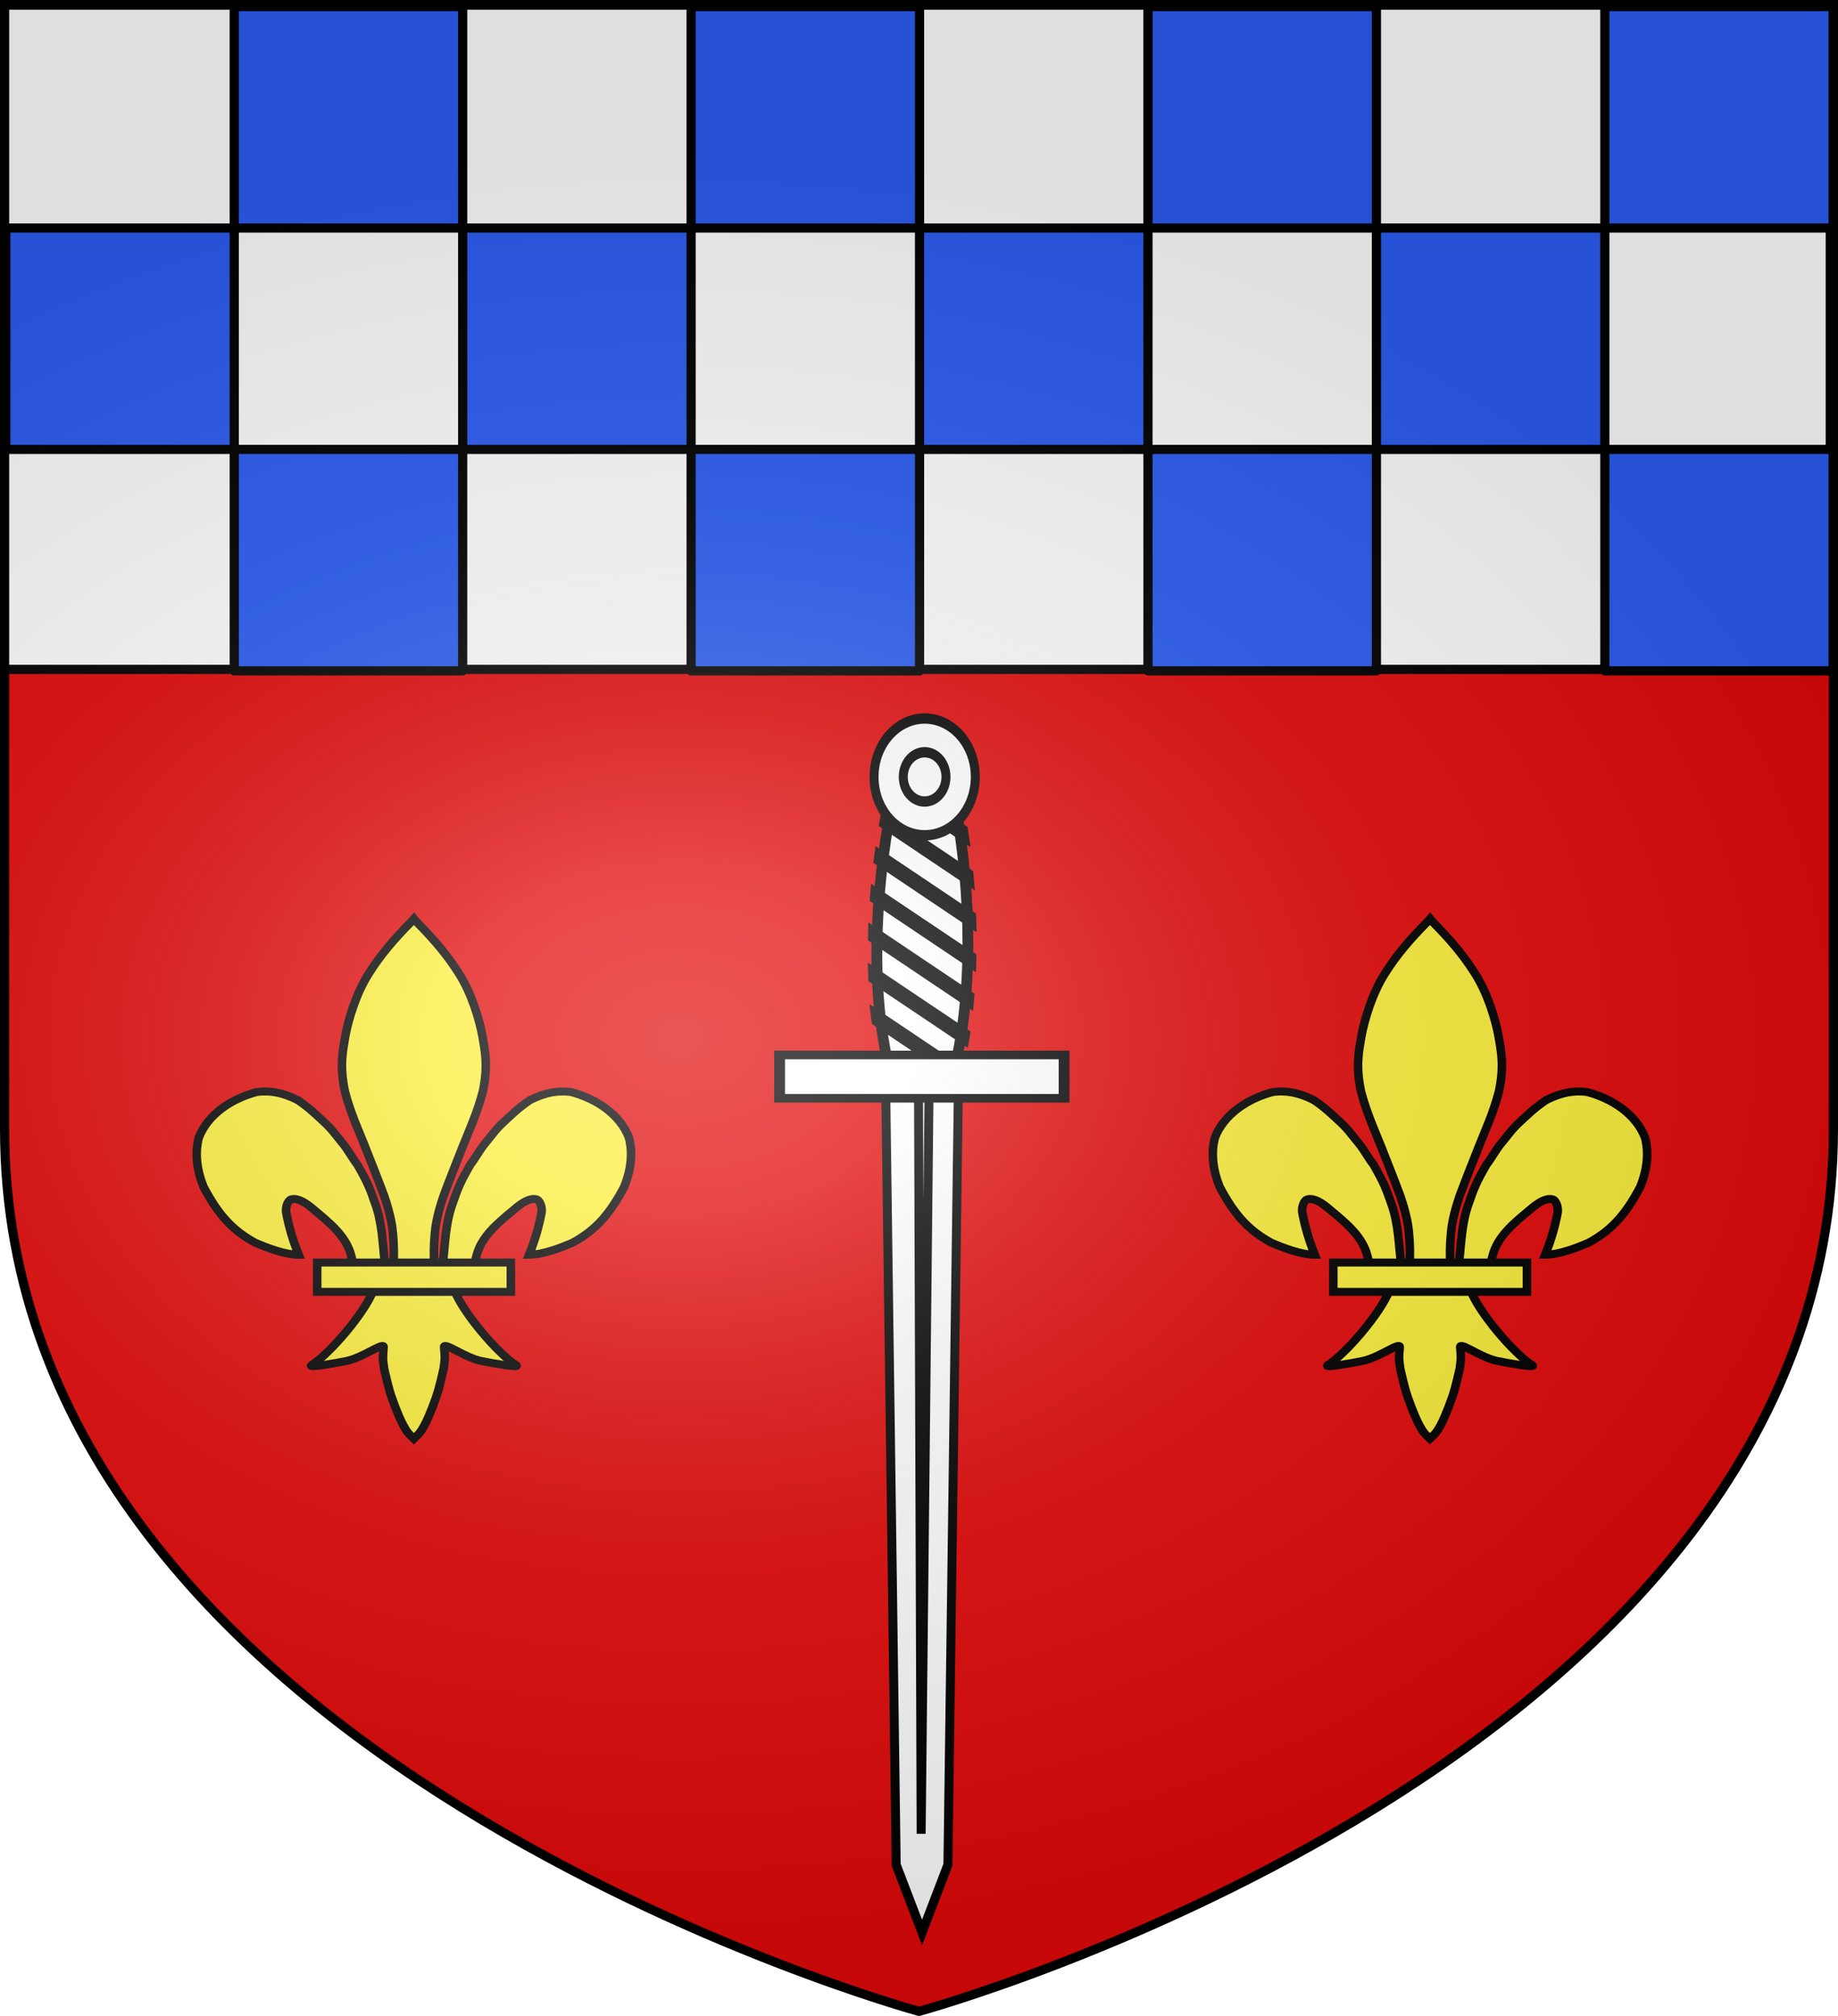 <?xml version="1.0" encoding="UTF-8" standalone="no"?>
<svg
   xmlns:dc="http://purl.org/dc/elements/1.1/"
   xmlns:cc="http://creativecommons.org/ns#"
   xmlns:rdf="http://www.w3.org/1999/02/22-rdf-syntax-ns#"
   xmlns:svg="http://www.w3.org/2000/svg"
   xmlns="http://www.w3.org/2000/svg"
   xmlns:xlink="http://www.w3.org/1999/xlink"
   xmlns:sodipodi="http://sodipodi.sourceforge.net/DTD/sodipodi-0.dtd"
   xmlns:inkscape="http://www.inkscape.org/namespaces/inkscape"
   height="658.552"
   width="600.445"
   version="1.0"
   id="svg2"
   sodipodi:version="0.32"
   inkscape:version="0.46"
   sodipodi:docname="Blason_ville_fr_Bélancourt_(Aisne).svg"
   sodipodi:docbase="C:\Documents and Settings\Propriétaire\Bureau"
   inkscape:export-filename="/Users/olivier/Desktop/Blason Rouge/Blason_Vide_3D.png"
   inkscape:export-xdpi="144"
   inkscape:export-ydpi="144"
   inkscape:output_extension="org.inkscape.output.svg.inkscape">
  <sodipodi:namedview
     inkscape:window-height="1553"
     inkscape:window-width="2560"
     inkscape:pageshadow="2"
     inkscape:pageopacity="0.0"
     guidetolerance="10.0"
     gridtolerance="10.0"
     objecttolerance="10000"
     borderopacity="1.0"
     bordercolor="#666666"
     pagecolor="#ffffff"
     id="base"
     showgrid="true"
     height="660px"
     inkscape:zoom="2.060582"
     inkscape:cx="182.10168"
     inkscape:cy="344.49275"
     inkscape:window-x="1590"
     inkscape:window-y="954"
     inkscape:current-layer="layer4"
     showguides="false"
     inkscape:guide-bbox="true"
     inkscape:snap-nodes="false"
     inkscape:snap-global="false"
     showborder="false">
    <inkscape:grid
       type="xygrid"
       id="grid2403"
       visible="true"
       enabled="false"
       spacingx="30px"
       spacingy="30px" />
  </sodipodi:namedview>
  <desc
     id="desc4">Flag of Canton of Valais (Wallis)</desc>
  <defs
     id="defs6">
    <radialGradient
       gradientTransform="matrix(1,0,0,0.758,0,112.573)"
       gradientUnits="userSpaceOnUse"
       id="radialGradient5897"
       fy="159.161"
       fx="244.555"
       r="136.727"
       cy="159.161"
       cx="244.555">
      <stop
         offset="0"
         style="stop-color:#d49e00;stop-opacity:1"
         id="stop5903" />
      <stop
         offset="0.5"
         style="stop-color:#e9c034;stop-opacity:1"
         id="stop4026" />
      <stop
         offset="1"
         style="stop-color:#ffe268;stop-opacity:1"
         id="stop5907" />
    </radialGradient>
    <linearGradient
       id="linearGradient2893">
      <stop
         style="stop-color:white;stop-opacity:0.314;"
         offset="0"
         id="stop2895" />
      <stop
         id="stop2897"
         offset="0.19"
         style="stop-color:white;stop-opacity:0.251;" />
      <stop
         style="stop-color:#6b6b6b;stop-opacity:0.125;"
         offset="0.6"
         id="stop2901" />
      <stop
         style="stop-color:black;stop-opacity:0.125;"
         offset="1"
         id="stop2899" />
    </linearGradient>
    <radialGradient
       inkscape:collect="always"
       xlink:href="#linearGradient2893"
       id="radialGradient3163"
       gradientUnits="userSpaceOnUse"
       gradientTransform="matrix(1.354,0,0,0.977,-76.612,104.555)"
       cx="221.445"
       cy="226.331"
       fx="221.445"
       fy="226.331"
       r="300" />
    <pattern
       patternUnits="userSpaceOnUse"
       width="178.168"
       height="199.71"
       patternTransform="translate(-328.318,-112.593)"
       id="pattern4124">
      <g
         transform="matrix(0.806,0,0,0.77,264.813,86.782)"
         id="g4119">
        <path
           style="fill:#fcef3c;fill-opacity:1;stroke:#000000;stroke-width:3.807;stroke-miterlimit:4;stroke-dasharray:none;stroke-opacity:1;display:inline"
           sodipodi:nodetypes="cccccccccccccccccccccccccccccccccccccccc"
           id="path4262"
           d="M -267.374,-6.853 L -272.223,16.977 L -277.071,-6.853 L -277.071,-26.381 L -277.071,-51.594 L -302.284,-51.594 L -302.284,-37.048 L -311.982,-37.048 L -311.982,-51.594 L -326.528,-51.594 L -326.528,-61.291 L -311.982,-61.291 L -311.982,-75.837 L -302.284,-75.837 L -302.284,-61.291 L -277.071,-61.291 L -277.071,-86.504 L -291.617,-86.504 L -291.617,-96.202 L -277.071,-96.202 L -277.071,-110.748 L -267.374,-110.748 L -267.374,-96.202 L -252.828,-96.202 L -252.828,-86.504 L -267.374,-86.504 L -267.374,-61.291 L -242.161,-61.291 L -242.161,-75.837 L -232.463,-75.837 L -232.463,-61.291 L -217.917,-61.291 L -217.917,-51.594 L -232.463,-51.594 L -232.463,-37.048 L -242.161,-37.048 L -242.161,-51.594 L -267.374,-51.594 L -267.374,-26.381 L -267.374,-6.853 z"
           inkscape:tile-cx="-271.30875"
           inkscape:tile-cy="-47.720769"
           inkscape:tile-w="108.61065"
           inkscape:tile-h="127.72503"
           inkscape:tile-x0="-325.61408"
           inkscape:tile-y0="-111.58328" />
        <use
           height="658.974"
           width="601.465"
           x="0"
           y="0"
           inkscape:tiled-clone-of="#path4262"
           xlink:href="#path4262"
           id="use2607" />
        <use
           height="658.974"
           width="601.465"
           x="0"
           y="0"
           inkscape:tiled-clone-of="#path4262"
           xlink:href="#path4262"
           transform="translate(108.611,127.725)"
           id="use2613" />
      </g>
    </pattern>
    <radialGradient
       inkscape:collect="always"
       xlink:href="#radialGradient5897"
       id="radialGradient3834"
       gradientUnits="userSpaceOnUse"
       gradientTransform="matrix(1,0,0,0.604,0,61.304)"
       cx="149.201"
       cy="154.626"
       fx="149.201"
       fy="154.626"
       r="133.806" />
    <radialGradient
       inkscape:collect="always"
       xlink:href="#radialGradient5897"
       id="radialGradient3838"
       gradientUnits="userSpaceOnUse"
       gradientTransform="matrix(1,0,0,0.604,0,61.304)"
       cx="149.201"
       cy="154.626"
       fx="149.201"
       fy="154.626"
       r="133.806" />
    <radialGradient
       inkscape:collect="always"
       xlink:href="#radialGradient5897"
       id="radialGradient3842"
       gradientUnits="userSpaceOnUse"
       gradientTransform="matrix(1,0,0,0.604,0,61.304)"
       cx="149.201"
       cy="154.626"
       fx="149.201"
       fy="154.626"
       r="133.806" />
  </defs>
  <g
     inkscape:groupmode="layer"
     id="layer3"
     inkscape:label="Fond écu"
     style="display:inline"
     transform="translate(-1.077,13.238)"
     sodipodi:insensitive="true">
    <use
       transform="translate(-168.41,-374.841)"
       id="use5107"
       x="0"
       y="0"
       width="590"
       height="710"
       xlink:href="#horn"
       style="fill:url(#radialGradient3834);fill-opacity:1" />
    <use
       transform="translate(-359.706,-386.797)"
       id="use3836"
       x="0"
       y="0"
       width="590"
       height="710"
       xlink:href="#horn"
       style="fill:url(#radialGradient3838);fill-opacity:1" />
    <path
       sodipodi:nodetypes="cccccc"
       d="M 301.578,644.78 C 301.578,644.78 600.301,563.397 600.301,356.567 C 600.301,149.738 600.301,-10.771 600.301,-10.771 L 2.856,-10.771 L 2.856,356.567 C 2.856,563.397 301.578,644.78 301.578,644.78 z"
       style="opacity:1;fill:#e20909;fill-opacity:1;fill-rule:evenodd;stroke:none;stroke-width:3;stroke-linecap:butt;stroke-linejoin:miter;stroke-miterlimit:4;stroke-dasharray:none;stroke-opacity:1;display:inline"
       id="path2435"
       inkscape:export-xdpi="144"
       inkscape:export-ydpi="144" />
    <rect
       style="opacity:1;fill:#ffffff;fill-opacity:1;fill-rule:nonzero;stroke:#000000;stroke-width:3;stroke-linecap:butt;stroke-linejoin:round;marker:none;marker-start:none;marker-mid:none;marker-end:none;stroke-miterlimit:4;stroke-dasharray:none;stroke-dashoffset:0;stroke-opacity:1;visibility:visible;display:inline;overflow:visible"
       id="rect1905"
       width="597"
       height="217"
       x="2.007"
       y="-11.575" />
    <use
       style="display:inline"
       x="0"
       y="0"
       xlink:href="#use6826"
       id="use6828"
       transform="translate(-53.434,-356.216)"
       width="601.465"
       height="658.974" />
    <use
       style="display:inline"
       x="0"
       y="0"
       xlink:href="#use6826"
       id="use9975"
       transform="translate(-292.558,-538.341)"
       width="601.465"
       height="658.974" />
  </g>
  <g
     inkscape:groupmode="layer"
     id="layer4"
     inkscape:label="Meubles"
     style="opacity:1;display:inline"
     transform="translate(-1.077,13.238)">
    <path
       style="fill:#2b5df2;fill-opacity:1;fill-rule:nonzero;stroke:#000000;stroke-width:3;stroke-linecap:butt;stroke-linejoin:round;marker:none;marker-start:none;marker-mid:none;marker-end:none;stroke-miterlimit:4;stroke-dasharray:none;stroke-dashoffset:0;stroke-opacity:1;visibility:visible;display:inline;overflow:visible"
       d="M 77.602,-11.09 L 77.602,61.254 L 152.227,61.254 L 152.227,-11.09 L 77.602,-11.09 z M 152.227,61.254 L 152.227,133.566 L 226.852,133.566 L 226.852,61.254 L 152.227,61.254 z M 226.852,61.254 L 301.477,61.254 L 301.477,-11.09 L 226.852,-11.09 L 226.852,61.254 z M 301.477,61.254 L 301.477,133.566 L 376.102,133.566 L 376.102,61.254 L 301.477,61.254 z M 376.102,61.254 L 450.727,61.254 L 450.727,-11.09 L 376.102,-11.09 L 376.102,61.254 z M 450.727,61.254 L 450.727,133.566 L 525.352,133.566 L 525.352,61.254 L 450.727,61.254 z M 525.352,61.254 L 599.977,61.254 L 599.977,-11.09 L 525.352,-11.09 L 525.352,61.254 z M 525.352,133.566 L 525.352,205.91 L 599.977,205.91 L 599.977,133.566 L 525.352,133.566 z M 450.727,133.566 L 376.102,133.566 L 376.102,205.91 L 450.727,205.91 L 450.727,133.566 z M 301.477,133.566 L 226.852,133.566 L 226.852,205.91 L 301.477,205.91 L 301.477,133.566 z M 152.227,133.566 L 77.602,133.566 L 77.602,205.91 L 152.227,205.91 L 152.227,133.566 z M 77.602,133.566 L 77.602,61.254 L 2.977,61.254 L 2.977,133.566 L 77.602,133.566 z"
       id="rect2829" />
    <g
       id="g3866"
       style="opacity:1;fill:#fcef3c;fill-opacity:1;stroke:#000000;stroke-width:14.009;stroke-miterlimit:4;stroke-dasharray:none;stroke-opacity:1;display:inline"
       transform="matrix(0.199,0,0,0.186,57.071,276.551)">
      <g
         id="g3868"
         style="fill:#fcef3c;fill-opacity:1;stroke:#000000;stroke-width:14.009;stroke-miterlimit:4;stroke-dasharray:none;stroke-opacity:1"
         transform="translate(0,4)">
        <path
           id="path3870"
           style="fill:#fcef3c;fill-opacity:1;fill-rule:evenodd;stroke:#000000;stroke-width:14.009;stroke-linecap:butt;stroke-linejoin:miter;stroke-miterlimit:4;stroke-dasharray:none;stroke-opacity:1"
           d="M 350.523,657.372 C 346.662,621.91 346.369,588.301 335.251,554.024 C 325.759,524.758 322.622,515.672 305.233,483.264 C 299.736,476.44 289.515,456.806 281.478,446.525 C 268.461,429.876 264.22,421.977 250.25,408.256 C 238.804,397.014 226.346,383.567 207.281,370.052 C 181.99,356.4 161.314,353.122 140.616,355.796 C 99.48,367.115 59.67,394.801 44.908,436.205 C 37.993,464.649 42.262,494.402 52.618,522.075 C 78.496,574.851 102.731,600.202 137.725,620.681 C 158.038,629.894 186.371,641.566 208.937,641.69 C 198.742,614.726 192.76,591.814 188.326,566.857 C 187.46,557.817 190.955,545.425 197.813,544.128 C 208.332,542.14 220.544,550.168 233.823,562.498 C 259.521,585.398 287.063,609.003 295.205,643.429 C 296.858,647.965 296.396,653.207 298.241,657.669" />
        <path
           id="path3872"
           style="fill:#fcef3c;fill-opacity:1;fill-rule:nonzero;stroke:#000000;stroke-width:14.009;stroke-linecap:butt;stroke-linejoin:miter;stroke-miterlimit:4;stroke-dasharray:none;stroke-opacity:1"
           d="M 393.626,57.12 C 365.252,87.709 342.752,116.002 324.407,147.245 C 303.3,182.271 290.339,229.117 285.345,258.401 C 281.479,283.38 275.768,309.466 284.845,355.151 C 294.515,393.953 306.502,421.074 317.47,450.714 C 330.145,484.939 339.276,509.514 349.376,538.589 C 360.291,572.583 362.975,594.643 363.626,604.745 C 365.508,625.703 365.401,642.675 364.657,657.37 L 431.438,657.37 C 430.694,642.675 430.588,625.703 432.47,604.745 C 433.12,594.643 435.805,572.583 446.72,538.589 C 456.819,509.514 465.951,484.939 478.626,450.714 C 489.593,421.074 501.581,393.953 511.251,355.151 C 520.327,309.466 514.617,283.38 510.751,258.401 C 505.756,229.117 492.795,182.271 471.688,147.245 C 453.419,116.13 431.024,87.94 402.813,57.495 L 398.173,51.577 L 393.626,57.12 z" />
        <path
           id="path3874"
           style="fill:#fcef3c;fill-opacity:1;fill-rule:evenodd;stroke:#000000;stroke-width:14.009;stroke-linecap:butt;stroke-linejoin:miter;stroke-miterlimit:4;stroke-dasharray:none;stroke-opacity:1"
           d="M 331.345,704.401 C 317.383,743.531 260.456,815.193 230.22,835.62 C 222.377,840.918 267.706,832.569 288.001,828.12 C 314.62,822.286 349.218,793.923 348.407,803.933 C 346.724,824.705 347.004,824.362 349.282,842.245 C 356.393,874.928 358.504,884.301 367.47,909.12 C 371.701,920.833 375.319,929.889 377.688,934.933 C 381.846,943.783 386.625,954.027 394.813,961.401 L 397.995,964.789 L 401.282,961.401 C 409.304,953.974 414.194,944.187 418.407,934.933 C 420.716,929.861 424.395,920.833 428.626,909.12 C 437.591,884.301 439.734,874.928 446.845,842.245 C 449.122,824.362 449.372,824.705 447.688,803.933 C 446.877,793.923 481.476,822.286 508.095,828.12 C 528.39,832.569 573.718,840.918 565.876,835.62 C 535.639,815.193 478.744,743.531 464.782,704.401 L 331.345,704.401 z" />
        <path
           id="path3876"
           style="fill:#fcef3c;fill-opacity:1;fill-rule:evenodd;stroke:#000000;stroke-width:14.009;stroke-linecap:butt;stroke-linejoin:miter;stroke-miterlimit:4;stroke-dasharray:none;stroke-opacity:1"
           d="M 445.575,657.372 C 449.436,621.91 449.729,588.301 460.847,554.024 C 470.339,524.758 473.477,515.672 490.865,483.264 C 496.362,476.44 506.584,456.806 514.621,446.525 C 527.637,429.876 531.878,421.977 545.848,408.256 C 557.294,397.014 569.752,383.567 588.817,370.052 C 614.108,356.4 634.784,353.122 655.482,355.796 C 696.619,367.115 736.428,394.801 751.19,436.205 C 758.105,464.649 753.836,494.402 743.48,522.075 C 717.603,574.851 693.367,600.202 658.373,620.681 C 638.06,629.894 609.727,641.566 587.161,641.69 C 597.356,614.726 603.338,591.814 607.772,566.857 C 608.638,557.817 605.143,545.425 598.286,544.128 C 587.767,542.14 575.554,550.168 562.276,562.498 C 536.577,585.398 509.035,609.003 500.893,643.429 C 499.24,647.965 499.702,653.207 497.857,657.669" />
        <rect
           id="rect3878"
           style="fill:#fcef3c;fill-opacity:1;stroke:#000000;stroke-width:14.009;stroke-miterlimit:4;stroke-dasharray:none;stroke-opacity:1"
           y="655.379"
           x="239.352"
           height="51.503"
           width="317.888" />
      </g>
    </g>
    <use
       x="0"
       y="0"
       xlink:href="#g3866"
       id="use16782"
       transform="translate(331.945,9.0000003e-7)"
       width="600.445"
       height="658.552" />
    <g
       id="g19943"
       transform="matrix(1.762,0,0,-1.403,-818.136,530.405)"
       style="fill:#ffffff">
      <path
         id="rect4549"
         style="fill:#ffffff;fill-opacity:1;fill-rule:nonzero;stroke:#000000;stroke-width:2;stroke-miterlimit:4;stroke-dasharray:none;stroke-opacity:1"
         d="M 630.821,203.588 C 634.15,223.218 638.363,223.218 641.528,203.588 C 644.694,183.959 645.671,159.797 642.18,140.168 C 638.689,120.539 633.009,120.539 629.518,140.168 C 626.027,159.797 627.493,183.959 630.821,203.588 z" />
      <g
         style="fill:#ffffff;stroke:#000000;stroke-width:5.101;stroke-miterlimit:4;stroke-dasharray:none;stroke-opacity:1"
         id="g4551"
         transform="matrix(0.326,0,0,-0.472,549.442,310.786)">
        <path
           id="rect2770"
           style="fill:#ffffff;fill-opacity:1;fill-rule:nonzero;stroke:#000000;stroke-width:5.101;stroke-miterlimit:4;stroke-dasharray:none;stroke-opacity:1"
           d="M 244.457,371.58 L 285.873,371.58 L 279.873,757.438 L 265.165,790.794 L 250.457,757.438 L 244.457,371.58 z" />
        <path
           id="path2773"
           style="fill:#ffffff;fill-opacity:1;fill-rule:evenodd;stroke:#000000;stroke-width:5.101;stroke-linecap:butt;stroke-linejoin:miter;stroke-miterlimit:4;stroke-dasharray:none;stroke-opacity:1"
           d="M 263.156,375.062 L 264.652,742.094 L 269.156,375.062 L 263.156,375.062 z" />
      </g>
      <path
         id="path16111"
         style="fill:#ffffff;fill-opacity:1;fill-rule:nonzero;stroke:#000000;stroke-width:2;stroke-miterlimit:4;stroke-dasharray:none;stroke-opacity:1"
         d="M 632.279,213.254 C 632.152,212.808 632.028,212.369 631.912,211.927 L 642.126,203.317 C 642.024,203.948 641.917,204.575 641.81,205.204 L 632.279,213.254 z M 630.486,205.322 C 630.4,204.851 630.315,204.378 630.232,203.907 L 643.592,192.628 C 643.523,193.239 643.452,193.847 643.378,194.456 L 630.486,205.322 z M 629.132,197.036 C 629.061,196.55 628.986,196.064 628.918,195.577 L 644.519,182.426 C 644.48,183.007 644.44,183.585 644.396,184.166 L 629.132,197.036 z M 628.053,188.5 C 628,188.004 627.949,187.508 627.9,187.011 L 644.957,172.622 C 644.945,173.176 644.932,173.733 644.916,174.288 L 628.053,188.5 z M 627.299,179.698 C 627.265,179.186 627.227,178.678 627.197,178.165 L 644.936,163.201 C 644.95,163.738 644.957,164.271 644.967,164.808 L 627.299,179.698 z M 626.881,170.617 C 626.869,170.083 626.859,169.544 626.851,169.01 L 644.488,154.134 C 644.526,154.648 644.556,155.167 644.59,155.682 L 626.881,170.617 z M 626.881,161.181 C 626.894,160.625 626.904,160.07 626.922,159.515 L 643.623,145.435 C 643.649,145.606 643.678,145.782 643.704,145.951 C 643.742,146.272 643.779,146.589 643.816,146.91 L 626.881,161.181 z M 627.36,151.347 C 627.421,150.756 627.481,150.16 627.543,149.564 L 642.268,137.135 C 642.361,137.606 642.448,138.076 642.533,138.55 L 627.36,151.347 z" />
      <rect
         transform="scale(1,-1)"
         id="rect1882"
         style="fill:#ffffff;fill-opacity:1;fill-rule:nonzero;stroke:#000000;stroke-width:2;stroke-miterlimit:4;stroke-dasharray:none;stroke-opacity:1"
         y="-141.854"
         x="609.476"
         height="10.086"
         width="52.747" />
      <g
         style="fill:#ffffff;stroke:#000000;stroke-width:5.101;stroke-miterlimit:4;stroke-dasharray:none;stroke-opacity:1"
         id="g5445"
         transform="matrix(0.326,0,0,-0.472,548.275,314.739)">
        <path
           id="path5443"
           style="fill:#ffffff;fill-opacity:1;fill-rule:nonzero;stroke:#000000;stroke-width:5.101;stroke-miterlimit:4;stroke-dasharray:none;stroke-opacity:1"
           transform="translate(-18.662,191.199)"
           d="M 317.693,37.924 C 317.699,53.828 304.808,66.724 288.904,66.724 C 273,66.724 260.108,53.828 260.114,37.924 C 260.108,22.02 273,9.124 288.904,9.124 C 304.808,9.124 317.699,22.02 317.693,37.924 L 317.693,37.924 z" />
        <path
           id="path5441"
           style="fill:#ffffff;fill-opacity:1;fill-rule:nonzero;stroke:#000000;stroke-width:5.937;stroke-miterlimit:4;stroke-dasharray:none;stroke-opacity:1"
           transform="matrix(0.859,0,0,0.859,143.525,198.275)"
           d="M 161.624,35.904 C 161.627,43.717 155.295,50.052 147.482,50.052 C 139.67,50.052 133.337,43.717 133.34,35.904 C 133.337,28.092 139.67,21.757 147.482,21.757 C 155.295,21.757 161.627,28.092 161.624,35.904 L 161.624,35.904 z" />
      </g>
    </g>
  </g>
  <g
     inkscape:groupmode="layer"
     id="layer2"
     inkscape:label="Reflet final"
     style="display:inline"
     transform="translate(-1.077,13.238)"
     sodipodi:insensitive="true">
    <path
       sodipodi:nodetypes="cccccc"
       d="M 301.3,643.814 C 301.3,643.814 600.022,562.43 600.022,355.6 C 600.022,148.771 600.022,-11.738 600.022,-11.738 L 2.577,-11.738 L 2.577,355.6 C 2.577,562.43 301.3,643.814 301.3,643.814 z"
       style="opacity:1;fill:url(#radialGradient3163);fill-opacity:1;fill-rule:evenodd;stroke:#000000;stroke-width:3;stroke-linecap:butt;stroke-linejoin:miter;stroke-miterlimit:4;stroke-dasharray:none;stroke-opacity:1"
       id="path2875"
       inkscape:export-xdpi="144"
       inkscape:export-ydpi="144" />
    <use
       transform="translate(-328.058,-478.928)"
       id="use3840"
       x="0"
       y="0"
       width="590"
       height="710"
       xlink:href="#horn"
       style="fill:url(#radialGradient3842);fill-opacity:1" />
  </g>
</svg>
